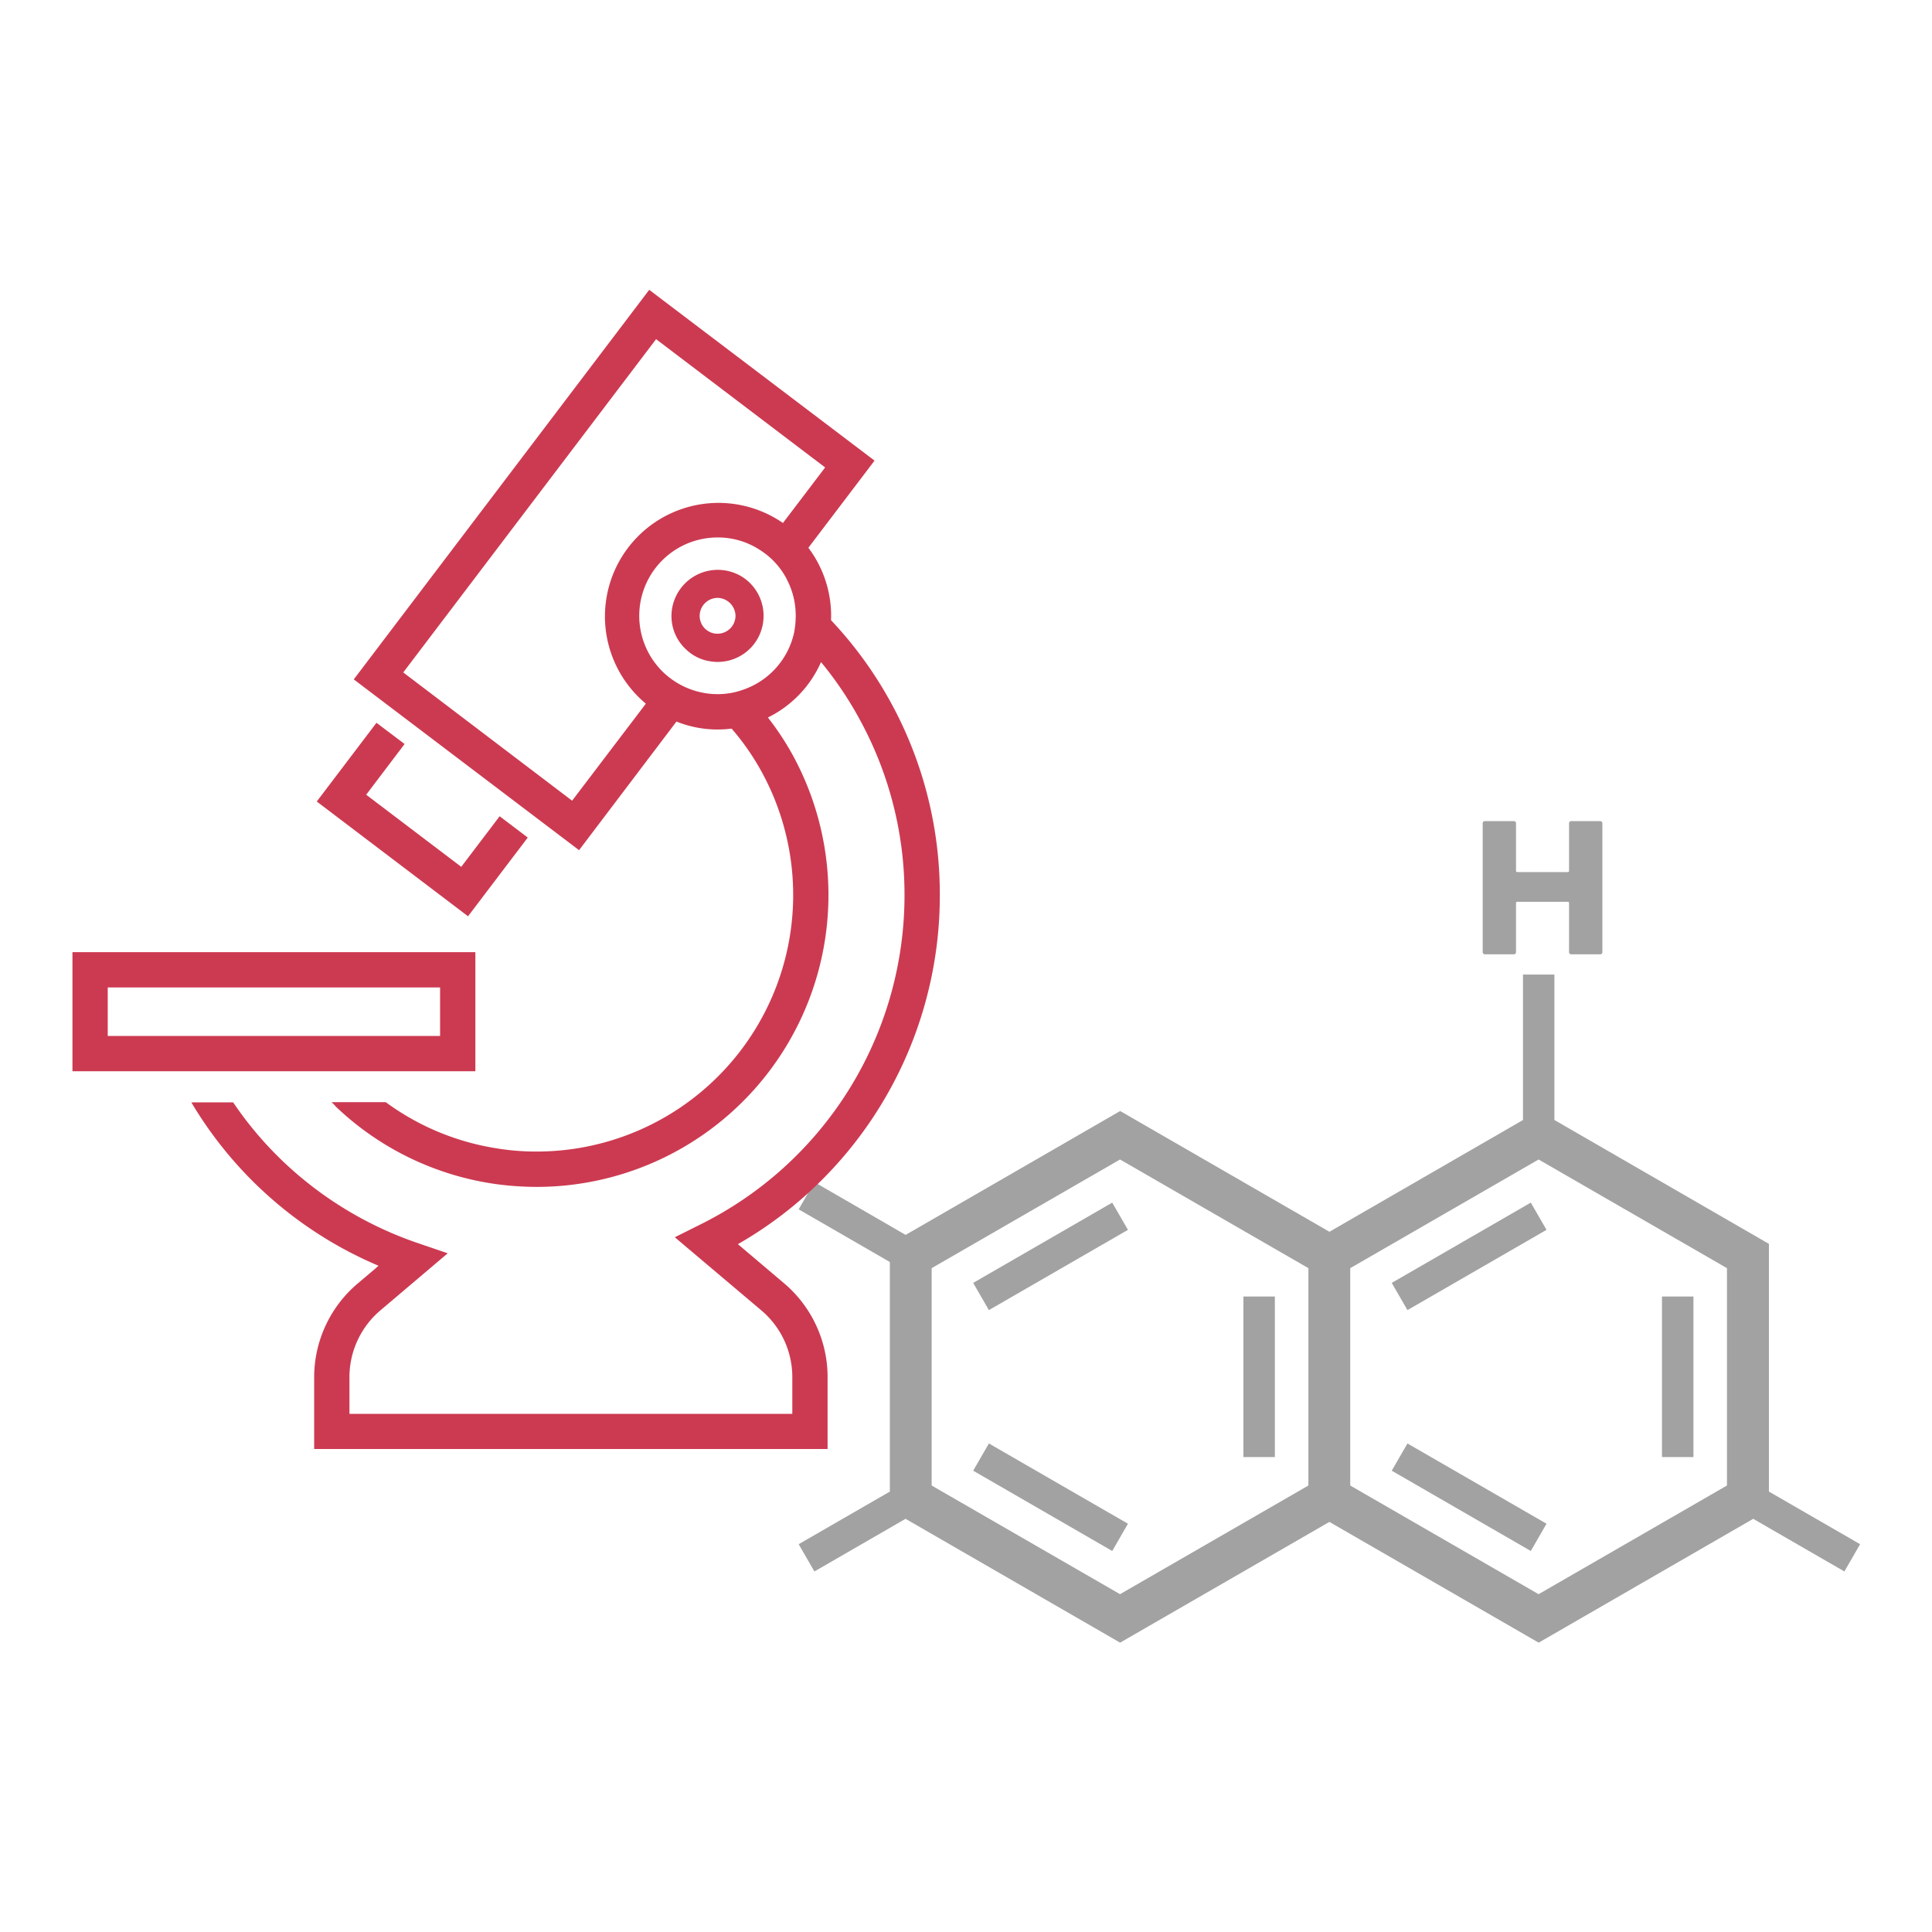 <svg xmlns="http://www.w3.org/2000/svg" width="80" height="80" viewBox="0 0 80 80">
  <g id="グループ_13895" data-name="グループ 13895" transform="translate(-575 -581)">
    <rect id="長方形_3950" data-name="長方形 3950" width="80" height="80" transform="translate(575 581)" fill="none"/>
    <g id="グループ_13892" data-name="グループ 13892" transform="translate(578 593.001)">
      <g id="化学式アイコン" transform="translate(30.071 22)">
        <path id="パス_11624" data-name="パス 11624" d="M84.182,359.186l5.758,3.325.651-1.129-5.758-3.323Z" transform="translate(-76.956 -332.289)" fill="#a2a2a2"/>
        <rect id="長方形_3981" data-name="長方形 3981" width="1.302" height="6.648" transform="translate(18.416 19.685)" fill="#a2a2a2"/>
        <path id="パス_11625" data-name="パス 11625" d="M84.182,245.207l.651,1.127,5.758-3.324-.651-1.127Z" transform="translate(-76.956 -226.086)" fill="#a2a2a2"/>
        <path id="パス_11626" data-name="パス 11626" d="M286.082,359.186l5.758,3.325.651-1.129-5.758-3.323Z" transform="translate(-261.524 -332.289)" fill="#a2a2a2"/>
        <rect id="長方形_3982" data-name="長方形 3982" width="1.303" height="6.648" transform="translate(35.748 19.685)" fill="#a2a2a2"/>
        <path id="パス_11627" data-name="パス 11627" d="M286.082,245.207l.651,1.127,5.758-3.324-.651-1.127Z" transform="translate(-261.524 -226.086)" fill="#a2a2a2"/>
        <path id="パス_11628" data-name="パス 11628" d="M40.176,153.286V143.029l-8.883-5.13v-6.022h-1.3V137.9l-8.015,4.628-8.666-5-8.883,5.129L.651,140.472,0,141.6l3.776,2.18v9.506L0,155.465l.651,1.129,3.775-2.18,8.884,5.128,8.666-5,8.666,5,8.884-5.128,3.775,2.18.651-1.129Zm-19.069-.251-7.8,4.5-7.8-4.5v-9l7.8-4.5,7.8,4.5Zm17.332,0-7.8,4.5-7.8-4.5v-9l7.8-4.5,7.8,4.5Z" transform="translate(0 -125.524)" fill="#a2a2a2"/>
        <path id="パス_11629" data-name="パス 11629" d="M330.05,63.37h1.192a.089.089,0,0,0,.094-.094V61.251a.05.05,0,0,1,.056-.056h2.084a.05.05,0,0,1,.056.056v2.025a.089.089,0,0,0,.094.094h1.192a.089.089,0,0,0,.094-.094V57.95a.089.089,0,0,0-.094-.095h-1.192a.089.089,0,0,0-.094.095v1.959a.05.05,0,0,1-.056.056h-2.084a.05.05,0,0,1-.056-.056V57.95a.089.089,0,0,0-.094-.095H330.05a.089.089,0,0,0-.094.095v5.327A.089.089,0,0,0,330.05,63.37Z" transform="translate(-301.632 -57.855)" fill="#a2a2a2"/>
      </g>
      <g id="顕微鏡の線画アイコン">
        <path id="パス_11614" data-name="パス 11614" d="M174.82,191.232l-2.473,3.26,6.264,4.752,2.473-3.259-1.164-.883-1.59,2.095-3.936-2.986,1.59-2.1Z" transform="translate(-162.231 -173.304)" fill="#cc3a51"/>
        <path id="パス_11615" data-name="パス 11615" d="M147.967,25.066v-.014a16.534,16.534,0,0,0-4.508-11.376,1.437,1.437,0,0,0,.007-.175,4.678,4.678,0,0,0-.942-2.82l2.74-3.609L135.934,0,123.7,16.131l9.329,7.072,4.033-5.326a4.554,4.554,0,0,0,1.7.329,5.088,5.088,0,0,0,.585-.036,10.293,10.293,0,0,1,1.271,1.841,10.622,10.622,0,0,1-9.336,15.671,9.965,9.965,0,0,1-1.7-.138,10.482,10.482,0,0,1-4.559-1.907h-2.242l.153.153V33.8a12.025,12.025,0,0,0,6.648,3.229,12.873,12.873,0,0,0,1.7.117A12.087,12.087,0,0,0,141.9,19.309a11.6,11.6,0,0,0-1.052-1.6,4.634,4.634,0,0,0,2.2-2.294,14.823,14.823,0,0,1,1.615,2.4,15.1,15.1,0,0,1,1.842,7.247v.015a15.219,15.219,0,0,1-8.512,13.654l-1,.5,3.587,3.031a3.615,3.615,0,0,1,1.279,2.762v1.52H123.521v-1.52a3.624,3.624,0,0,1,1.286-2.769l1.973-1.673.81-.687-1.22-.416a15.216,15.216,0,0,1-5.611-3.4,14.874,14.874,0,0,1-2.053-2.433h-1.732a16.487,16.487,0,0,0,7.751,6.765l-.2.175-.665.562a5.089,5.089,0,0,0-1.8,3.88V48h21.26V45.019a5.09,5.09,0,0,0-1.8-3.88l-1.914-1.622a16.422,16.422,0,0,0,3.47-2.652A16.637,16.637,0,0,0,147.967,25.066ZM141.932,14.2a3.235,3.235,0,0,1-2.09,2.352,3.118,3.118,0,0,1-1.082.19,3.256,3.256,0,0,1-2.089-.767,2.376,2.376,0,0,1-.2-.183,3.244,3.244,0,0,1,2.294-5.538,3.178,3.178,0,0,1,1.819.562,2.974,2.974,0,0,1,.475.387,3.155,3.155,0,0,1,.533.708.357.357,0,0,1,.037.074A3.209,3.209,0,0,1,142,13.5,3.728,3.728,0,0,1,141.932,14.2Zm-.461-4.545a4.7,4.7,0,0,0-5.676,7.481l-3.054,4.018-6.992-5.311,10.469-13.8,7,5.312Z" transform="translate(-112.051)" fill="#cc3a51"/>
        <path id="パス_11616" data-name="パス 11616" d="M76.75,297.48h4.382v-4.931H64.448v4.931h12.3Zm-10.84-3.47H79.671v2.009H65.909V294.01Z" transform="translate(-64.448 -265.123)" fill="#cc3a51"/>
        <path id="パス_11617" data-name="パス 11617" d="M331.943,123.961a1.917,1.917,0,0,0-2.922,1.622,1.877,1.877,0,0,0,.628,1.41,1.833,1.833,0,0,0,1,.474h.008a1.634,1.634,0,0,0,.27.022,1.9,1.9,0,0,0,1.907-1.906,1.789,1.789,0,0,0-.051-.446A1.907,1.907,0,0,0,331.943,123.961Zm-1.016,2.36a.736.736,0,0,1-.738-.738.747.747,0,0,1,.738-.746.758.758,0,0,1,.746.746A.747.747,0,0,1,330.927,126.321Z" transform="translate(-304.217 -112.081)" fill="#cc3a51"/>
      </g>
    </g>
  </g>
</svg>

